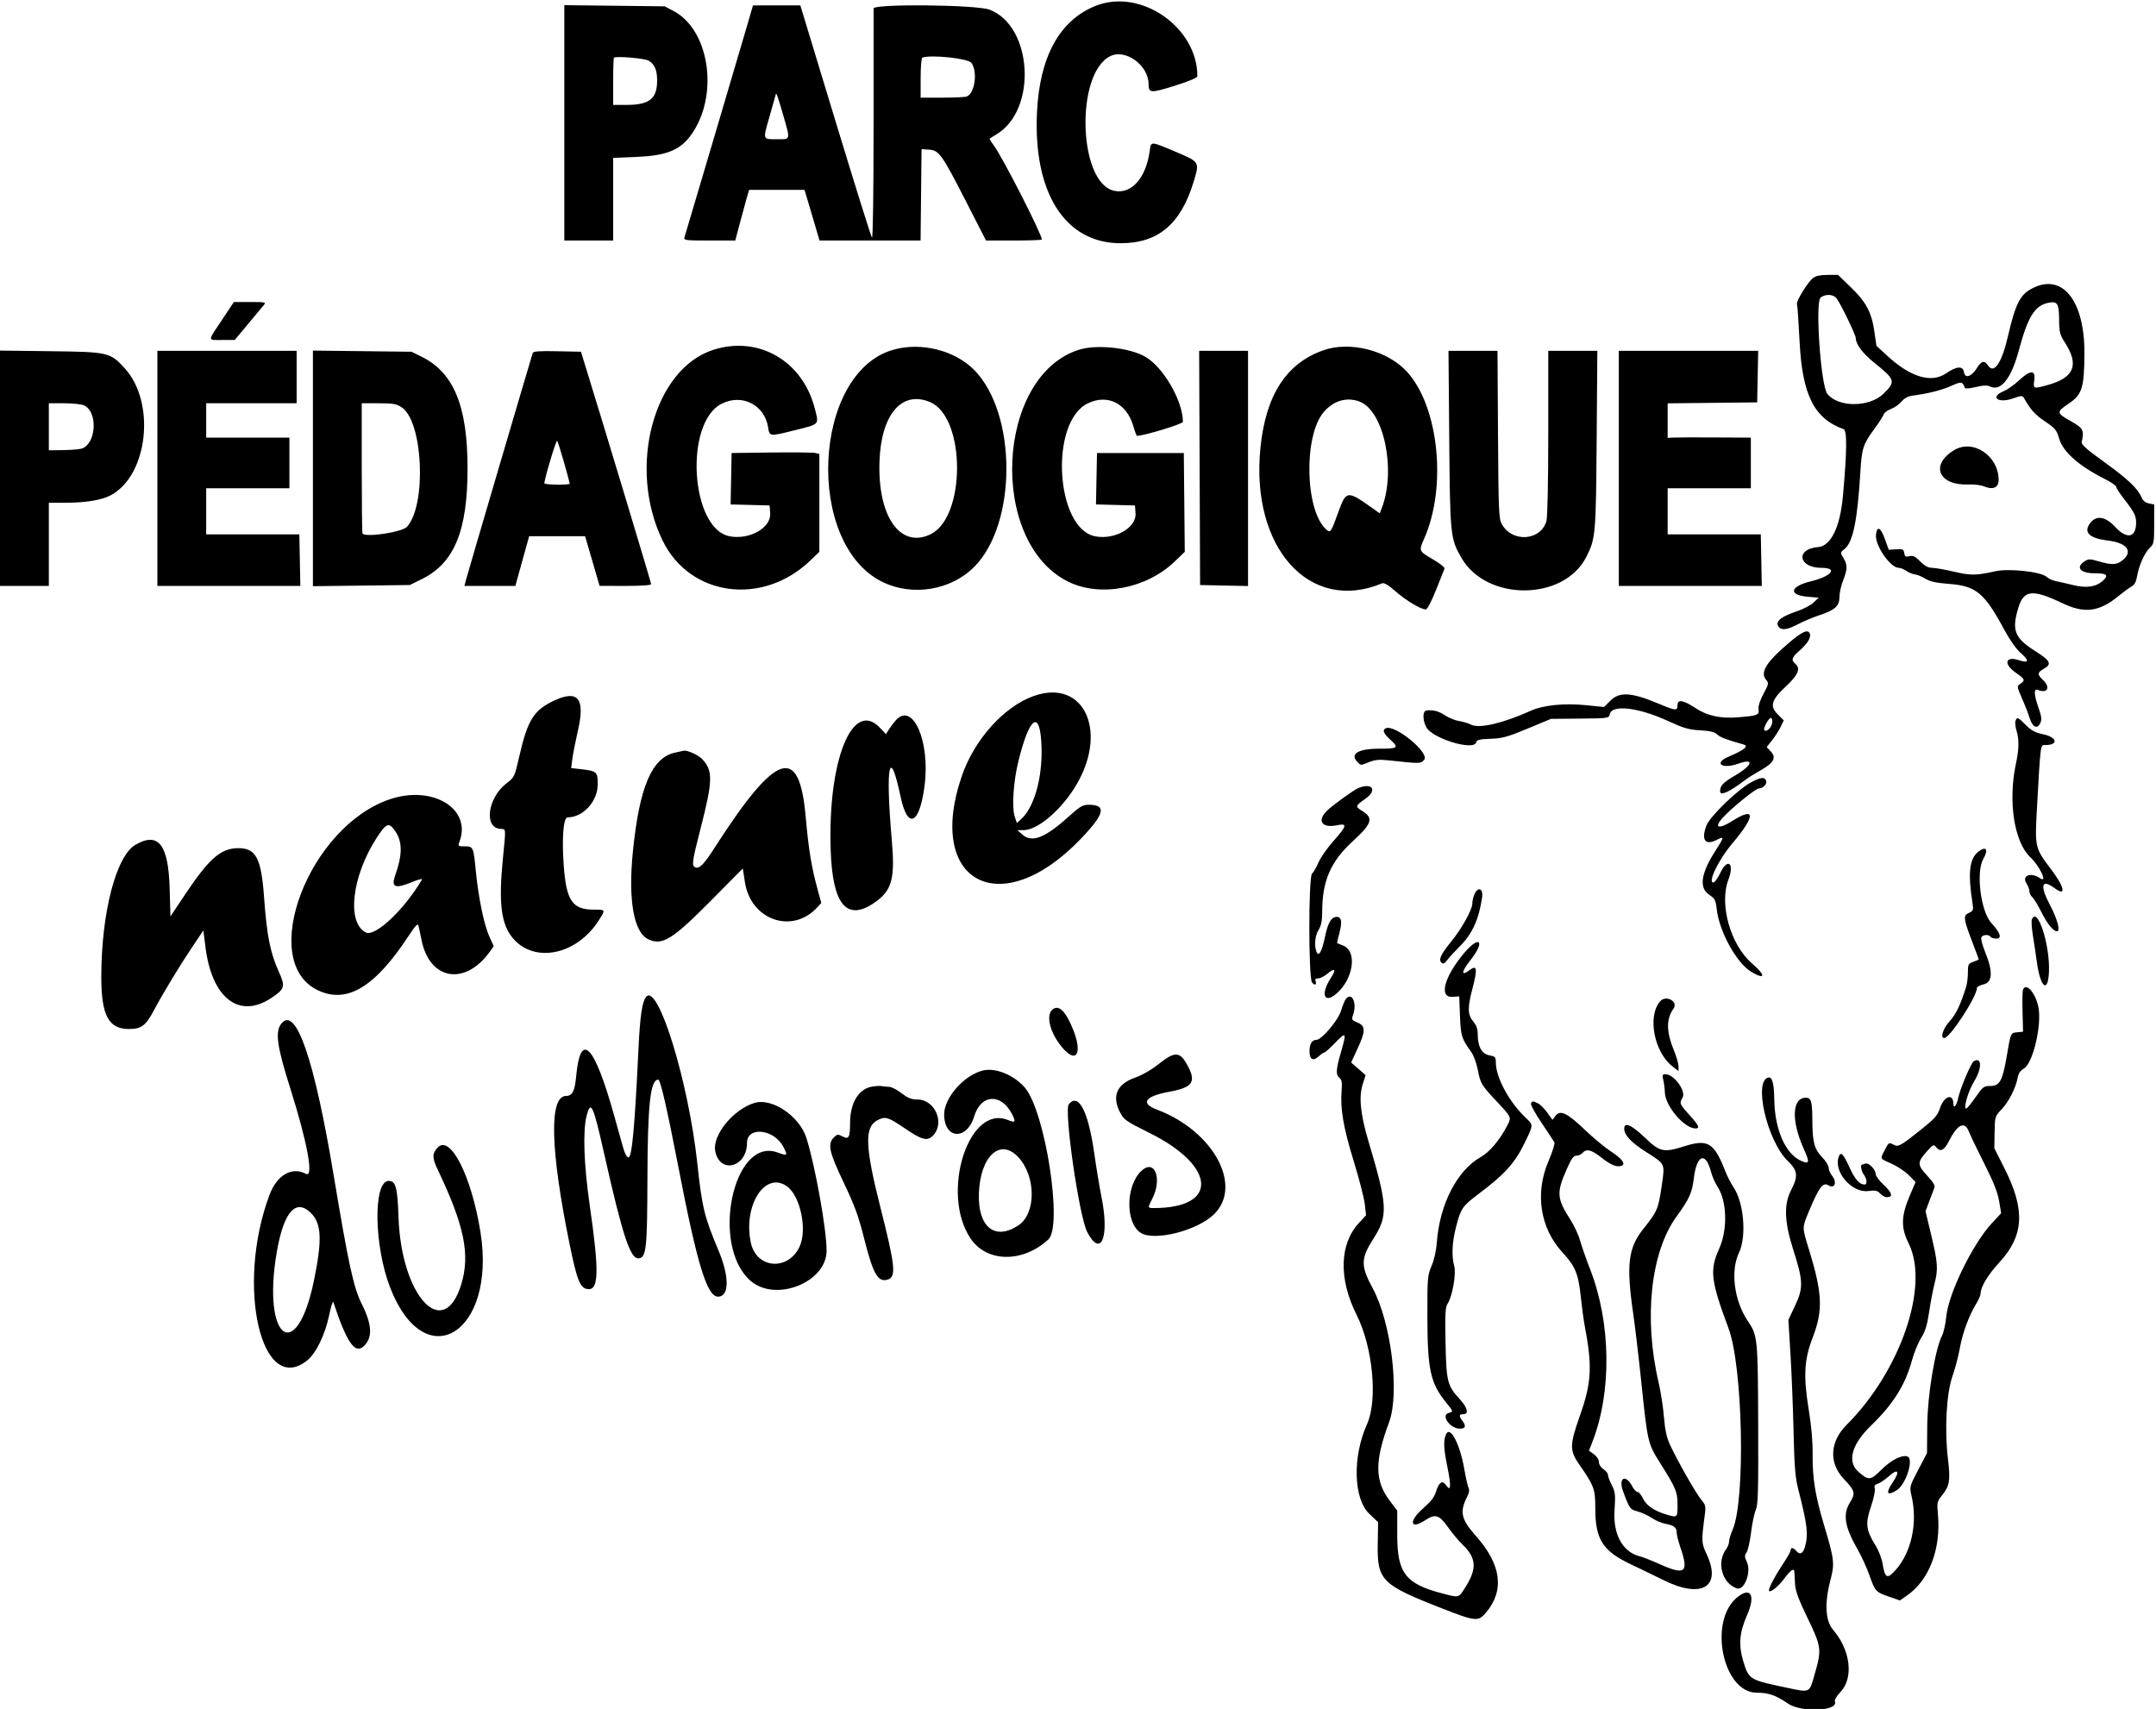 <?xml version="1.0" encoding="UTF-8"?>
<!DOCTYPE svg PUBLIC '-//W3C//DTD SVG 1.0//EN'
          'http://www.w3.org/TR/2001/REC-SVG-20010904/DTD/svg10.dtd'>
<svg height="317.114" viewBox="0 0 400 317.114" width="400" xmlns="http://www.w3.org/2000/svg" xmlns:xlink="http://www.w3.org/1999/xlink"
><g
  ><path d="M203.356 1.054 C 196.608 3.688,192.849 10.519,192.382 20.995 C 191.719 35.880,197.662 45.134,207.886 45.134 C 214.884 45.134,219.079 41.593,221.472 33.662 C 222.570 30.025,222.587 30.053,218.121 28.168 C 213.403 26.177,213.559 26.184,213.313 27.973 C 212.615 33.069,209.906 36.104,206.686 35.397 C 200.072 33.944,199.463 13.768,205.934 10.444 C 208.774 8.985,213.066 12.069,213.092 15.586 C 213.105 17.295,213.445 17.318,217.926 15.917 C 220.603 15.080,222.147 14.431,222.147 14.142 C 222.161 5.079,211.704 -2.205,203.356 1.054 M104.698 22.795 L 104.698 44.631 109.228 44.631 L 113.758 44.631 113.758 36.961 L 113.758 29.291 118.063 29.117 C 123.995 28.876,126.533 27.739,128.673 24.365 C 133.343 17.002,131.445 5.481,125.000 2.064 L 123.322 1.174 114.010 1.067 L 104.698 0.959 104.698 22.795 M138.650 4.614 C 137.511 8.531,127.290 43.084,126.986 44.044 C 126.815 44.584,127.182 44.631,131.608 44.631 L 136.416 44.631 137.188 41.695 C 137.613 40.080,138.188 37.966,138.467 36.997 L 138.974 35.235 144.119 35.235 L 149.263 35.235 149.940 37.500 C 150.312 38.746,150.937 40.860,151.329 42.198 L 152.042 44.631 161.418 44.631 L 170.794 44.631 170.883 36.158 L 170.973 27.685 172.315 27.760 C 174.201 27.866,174.736 28.609,179.153 37.240 L 182.934 44.631 188.111 44.631 C 190.959 44.631,193.289 44.546,193.289 44.442 C 193.289 43.429,185.932 29.031,184.329 26.907 C 183.867 26.296,183.542 25.755,183.607 25.707 C 183.672 25.659,184.253 25.302,184.899 24.914 C 192.474 20.361,191.590 4.826,183.582 1.790 C 181.157 0.871,162.083 0.677,162.076 1.572 C 162.073 1.907,162.072 11.686,162.073 23.303 C 162.074 35.581,161.951 44.292,161.778 44.108 C 161.614 43.934,158.558 34.165,154.985 22.399 L 148.490 1.007 144.095 1.007 L 139.699 1.007 138.650 4.614 M120.374 11.268 C 121.441 11.952,121.888 12.967,121.915 14.763 C 121.968 18.272,120.548 19.463,116.308 19.463 L 113.758 19.463 113.758 15.157 C 113.758 12.788,113.823 10.786,113.901 10.708 C 114.250 10.358,119.690 10.830,120.374 11.268 M180.192 11.642 C 181.431 13.217,180.878 17.325,179.347 17.912 C 179.049 18.027,177.004 18.121,174.805 18.121 L 170.805 18.121 170.805 14.457 C 170.805 12.362,170.946 10.746,171.135 10.682 C 172.791 10.120,179.559 10.837,180.192 11.642 M145.268 21.232 C 146.666 26.088,146.727 25.839,144.147 25.839 C 141.433 25.839,141.500 26.055,142.811 21.477 C 143.419 19.354,143.926 17.555,143.938 17.478 C 144.004 17.056,144.331 17.979,145.268 21.232 M336.359 51.601 C 335.337 52.422,333.195 55.913,333.390 56.439 C 333.480 56.681,333.695 59.748,333.868 63.255 C 334.364 73.282,336.544 77.650,342.047 79.639 C 342.706 79.878,342.665 83.755,341.916 92.047 C 341.395 97.813,339.683 101.329,337.306 101.516 C 333.070 101.849,333.636 105.369,337.925 105.369 C 341.075 105.369,339.836 106.923,335.921 107.882 C 332.028 108.836,331.758 110.426,335.437 110.738 L 337.416 110.906 336.463 111.812 C 335.939 112.310,334.550 113.037,333.377 113.427 C 330.564 114.363,329.410 115.255,329.878 116.131 C 330.361 117.033,331.480 116.940,333.594 115.821 C 334.589 115.294,336.398 114.534,337.615 114.133 C 340.471 113.191,341.275 112.445,341.275 110.738 C 341.275 110.013,341.577 108.655,341.946 107.718 C 342.774 105.618,342.785 104.812,342.004 103.525 C 341.398 102.529,341.400 102.515,342.214 101.875 C 343.774 100.648,344.612 96.571,345.151 87.584 C 345.416 83.165,345.654 82.435,347.759 79.575 C 348.601 78.431,349.375 77.228,349.479 76.902 C 349.582 76.575,350.188 76.120,350.824 75.890 C 351.460 75.660,352.340 75.044,352.780 74.521 C 353.328 73.870,353.993 73.519,354.894 73.405 C 357.660 73.055,360.303 72.384,362.048 71.589 C 363.867 70.760,364.122 70.798,364.531 71.964 C 364.598 72.157,365.398 72.103,366.550 71.827 C 368.006 71.477,368.654 71.459,369.292 71.749 C 371.245 72.639,373.165 70.182,374.547 65.022 C 376.235 58.721,377.530 56.656,380.093 56.175 C 381.728 55.868,382.000 56.310,382.025 59.315 C 382.045 61.670,382.154 62.096,383.134 63.622 C 385.776 67.738,384.810 70.084,379.916 71.440 C 377.200 72.193,377.194 72.190,377.428 70.449 C 377.675 68.603,376.649 68.658,374.566 70.601 C 373.697 71.411,372.420 72.309,371.728 72.597 C 369.100 73.689,370.718 74.913,373.489 73.928 C 374.987 73.397,375.228 73.384,375.482 73.826 C 376.786 76.098,377.512 76.907,379.381 78.175 C 381.307 79.481,381.576 79.806,382.033 81.378 C 382.756 83.864,385.676 86.447,390.520 88.886 C 391.674 89.467,392.617 90.120,392.617 90.336 C 392.617 90.553,393.274 91.570,394.077 92.597 C 395.952 94.996,396.309 95.696,396.309 96.980 C 396.309 99.795,394.592 100.134,392.405 97.752 C 390.680 95.873,388.991 95.574,387.876 96.950 C 386.433 98.733,387.528 99.874,391.095 100.303 C 394.661 100.731,395.831 102.363,393.747 104.002 C 392.686 104.837,391.803 104.870,389.382 104.166 C 387.707 103.679,387.483 103.680,386.729 104.174 C 385.022 105.293,385.961 106.376,388.638 106.376 C 390.856 106.376,391.263 106.720,390.206 107.704 C 388.909 108.912,387.125 109.185,384.602 108.561 C 383.381 108.259,381.930 107.928,381.376 107.825 C 380.822 107.723,380.067 107.366,379.698 107.032 C 378.652 106.087,372.713 105.440,370.209 105.999 C 366.628 106.798,365.611 106.808,362.504 106.079 C 360.841 105.688,359.024 105.369,358.465 105.369 C 357.750 105.369,357.099 105.018,356.263 104.183 C 355.325 103.244,354.903 103.040,354.244 103.206 C 353.551 103.379,353.391 103.282,353.299 102.630 C 353.201 101.936,353.029 101.855,351.807 101.931 L 350.426 102.015 349.685 99.981 C 348.890 97.803,348.223 97.509,348.050 99.261 C 347.856 101.221,350.725 105.369,352.274 105.369 C 352.602 105.369,353.234 105.624,353.678 105.934 C 354.122 106.245,354.839 106.538,355.271 106.584 C 355.704 106.630,356.578 106.989,357.214 107.382 C 358.073 107.913,359.211 108.162,361.652 108.351 C 366.635 108.737,368.185 110.029,371.853 116.856 C 372.888 118.782,374.061 120.435,374.933 121.197 C 376.560 122.619,376.407 123.114,374.534 122.496 C 372.028 121.669,371.666 123.231,373.993 124.832 C 375.691 126.001,375.787 126.234,374.831 126.889 C 374.166 127.344,374.169 127.371,375.120 129.530 C 375.648 130.730,376.291 132.389,376.547 133.218 C 377.087 134.962,377.984 135.379,378.545 134.147 C 378.832 133.517,378.762 132.929,378.213 131.367 C 377.326 128.843,377.288 127.687,378.104 128.022 C 379.865 128.744,380.480 127.540,379.041 126.188 C 377.942 125.155,377.969 124.792,379.197 124.093 C 380.735 123.218,380.436 122.618,377.549 120.785 C 373.718 118.353,373.181 116.922,374.499 112.656 C 375.486 109.458,377.161 109.308,382.624 111.925 C 386.700 113.879,389.426 113.548,392.953 110.673 C 393.968 109.845,395.125 108.995,395.523 108.783 C 396.015 108.522,396.324 107.937,396.482 106.967 C 396.807 104.981,397.886 102.560,398.853 101.652 C 399.615 100.937,399.664 100.666,399.664 97.249 L 399.664 93.607 398.683 93.411 C 398.045 93.284,397.572 92.905,397.332 92.329 C 396.633 90.657,394.792 88.904,390.436 85.765 C 387.078 83.345,386.107 82.478,386.218 81.999 C 386.711 79.872,386.495 79.454,384.246 78.177 C 381.469 76.602,381.455 76.488,383.849 74.862 C 386.295 73.201,386.682 71.954,386.720 65.604 C 386.779 55.938,382.759 50.737,377.278 53.390 C 374.800 54.590,373.980 56.154,372.506 62.502 C 371.381 67.346,369.935 69.464,368.859 67.844 C 368.179 66.820,367.616 66.933,366.799 68.255 C 365.771 69.919,364.550 70.315,364.369 69.044 C 364.200 67.853,363.004 67.936,361.058 69.275 C 358.327 71.153,354.435 69.992,350.140 66.016 L 348.132 64.157 347.739 61.460 C 347.223 57.917,346.207 56.020,343.355 53.272 L 341.005 51.007 339.043 51.014 C 337.695 51.019,336.855 51.203,336.359 51.601 M340.681 55.285 C 341.327 56.018,344.295 62.123,344.295 62.716 C 344.295 63.870,345.586 65.589,347.768 67.341 C 351.651 70.460,351.753 70.811,349.426 73.073 C 346.813 75.612,341.045 75.623,339.029 73.093 C 337.803 71.555,336.725 56.005,337.788 55.200 C 338.662 54.538,340.060 54.580,340.681 55.285 M41.159 59.393 C 38.457 63.451,38.449 63.087,41.239 63.087 L 43.552 63.087 45.994 60.151 C 47.337 58.536,48.660 56.951,48.934 56.628 C 49.404 56.075,49.255 56.040,46.412 56.040 L 43.391 56.040 41.159 59.393 M132.383 64.900 C 121.262 68.426,116.357 86.759,122.917 100.277 C 127.984 110.718,141.505 112.534,150.384 103.965 L 152.013 102.393 152.013 93.317 L 152.013 84.241 151.258 84.056 C 150.843 83.954,147.181 83.913,143.121 83.966 L 135.738 84.060 135.645 88.831 L 135.552 93.601 139.169 93.697 L 142.785 93.792 142.890 95.252 C 143.083 97.935,139.079 100.209,135.383 99.515 C 128.103 98.149,126.903 78.448,133.885 74.916 C 137.661 73.006,141.835 75.110,142.499 79.259 C 142.782 81.027,142.718 81.020,147.463 79.832 C 152.163 78.655,151.962 78.879,151.144 75.720 C 148.873 66.949,140.731 62.253,132.383 64.900 M165.697 64.908 C 150.758 69.186,149.282 100.850,163.689 107.967 C 169.289 110.733,176.497 109.532,180.821 105.113 C 188.706 97.055,188.678 76.762,180.771 68.681 C 177.165 64.996,170.882 63.423,165.697 64.908 M200.168 64.900 C 184.742 69.791,183.322 100.588,198.184 107.933 C 204.123 110.869,212.678 109.248,217.941 104.191 L 219.810 102.397 219.720 93.228 L 219.631 84.060 211.577 84.060 L 203.523 84.060 203.430 88.831 L 203.337 93.601 206.954 93.697 L 210.570 93.792 210.675 95.252 C 210.867 97.917,206.865 100.209,203.217 99.524 C 195.806 98.134,194.676 78.303,201.811 74.849 C 205.491 73.068,209.028 74.827,210.256 79.049 C 210.547 80.052,210.855 80.872,210.939 80.872 C 212.234 80.872,219.463 78.673,219.463 78.279 C 219.463 74.427,215.874 68.185,212.533 66.227 C 209.609 64.514,203.466 63.854,200.168 64.900 M245.465 65.015 C 238.615 67.457,234.836 73.333,233.848 83.075 C 231.968 101.615,242.957 113.868,256.418 108.242 C 256.793 108.085,257.579 108.555,258.934 109.745 C 260.868 111.442,263.622 113.087,264.530 113.087 C 264.801 113.087,265.577 111.608,266.422 109.480 C 267.210 107.496,267.921 105.708,268.003 105.506 C 268.085 105.305,267.144 104.551,265.913 103.831 C 263.192 102.239,263.201 102.262,264.235 99.925 C 268.471 90.346,266.933 75.434,261.044 68.991 C 257.408 65.012,250.452 63.237,245.465 65.015 M0.000 86.889 L 0.000 108.725 4.530 108.725 L 9.060 108.725 9.060 101.007 L 9.060 93.289 12.187 93.289 C 15.828 93.289,18.787 92.808,20.459 91.944 C 27.444 88.336,28.983 74.729,23.130 68.326 C 20.432 65.374,20.111 65.300,9.312 65.168 L 0.000 65.053 0.000 86.889 M29.195 86.913 L 29.195 108.725 42.459 108.725 L 55.723 108.725 55.630 103.943 L 55.537 99.161 46.896 99.161 L 38.255 99.161 38.255 94.883 L 38.255 90.604 45.973 90.604 L 53.691 90.604 53.691 85.906 L 53.691 81.208 45.973 81.208 L 38.255 81.208 38.255 78.020 L 38.255 74.832 46.644 74.832 L 55.034 74.832 55.034 69.966 L 55.034 65.101 42.114 65.101 L 29.195 65.101 29.195 86.913 M58.054 86.913 L 58.054 108.774 67.039 108.665 L 76.024 108.557 78.263 107.454 C 84.278 104.491,86.745 98.517,86.745 86.913 C 86.744 75.331,84.182 69.122,78.188 66.176 L 76.342 65.268 67.198 65.161 L 58.054 65.053 58.054 86.913 M98.836 65.510 C 98.508 66.485,86.605 106.953,86.396 107.802 L 86.169 108.725 90.890 108.725 L 95.612 108.725 95.959 107.466 C 96.150 106.774,96.727 104.698,97.241 102.852 L 98.175 99.497 103.365 99.497 L 108.555 99.497 109.898 104.107 L 111.242 108.718 116.023 108.721 C 119.089 108.724,120.805 108.601,120.805 108.378 C 120.805 108.103,112.106 79.259,108.562 67.785 L 107.785 65.268 103.382 65.175 C 100.039 65.104,98.945 65.184,98.836 65.510 M222.565 86.829 L 222.651 108.557 227.097 108.651 L 231.544 108.744 231.544 86.922 L 231.544 65.101 227.011 65.101 L 222.478 65.101 222.565 86.829 M268.875 81.460 C 269.026 99.394,269.080 99.923,271.131 103.505 C 275.781 111.629,290.114 111.551,294.283 103.380 C 296.034 99.948,296.091 99.305,296.227 81.628 L 296.354 65.101 291.801 65.101 L 287.248 65.101 287.246 80.285 C 287.245 89.301,287.109 95.957,286.911 96.669 C 285.884 100.366,280.531 100.739,278.624 97.246 C 278.072 96.235,278.012 94.818,277.924 80.621 L 277.827 65.101 273.282 65.101 L 268.737 65.101 268.875 81.460 M300.336 86.913 L 300.336 108.725 313.600 108.725 L 326.864 108.725 326.771 103.943 L 326.678 99.161 318.037 99.161 L 309.396 99.161 309.396 94.883 L 309.396 90.604 317.114 90.604 L 324.832 90.604 324.832 85.906 L 324.832 81.208 318.037 81.172 C 314.299 81.153,310.826 81.164,310.319 81.198 L 309.396 81.259 309.396 78.051 L 309.396 74.844 317.701 74.754 L 326.007 74.664 326.100 69.883 L 326.193 65.101 313.264 65.101 L 300.336 65.101 300.336 86.913 M172.578 74.623 C 179.206 77.459,179.228 96.017,172.607 99.159 C 166.989 101.825,162.799 95.792,163.170 85.570 C 163.485 76.867,167.339 72.382,172.578 74.623 M252.243 74.518 C 256.778 76.231,259.070 87.358,256.330 94.356 L 255.978 95.256 254.415 94.145 C 250.006 91.009,249.738 91.042,248.354 94.875 C 246.965 98.727,246.848 98.909,246.147 98.327 C 242.126 94.990,241.774 80.919,245.599 76.450 C 247.408 74.337,249.869 73.621,252.243 74.518 M15.572 75.214 C 18.242 76.431,17.865 82.482,15.070 83.264 C 14.626 83.388,13.091 83.505,11.661 83.524 L 9.060 83.557 9.060 79.195 L 9.060 74.832 11.897 74.832 C 13.457 74.832,15.111 75.004,15.572 75.214 M74.531 75.588 C 78.491 78.212,79.180 93.645,75.520 97.742 C 74.637 98.730,67.987 99.759,67.253 99.021 C 67.177 98.944,67.114 93.470,67.114 86.857 L 67.114 74.832 70.252 74.832 C 72.946 74.832,73.552 74.939,74.531 75.588 M104.643 85.801 C 105.227 87.866,105.705 89.640,105.705 89.744 C 105.705 90.032,101.007 89.969,101.001 89.681 C 100.985 88.911,103.181 81.577,103.364 81.791 C 103.484 81.932,104.060 83.736,104.643 85.801 M362.518 83.542 C 358.018 86.286,359.687 90.155,365.260 89.896 C 366.231 89.851,367.495 90.009,368.070 90.247 C 369.753 90.945,370.805 90.494,370.805 89.077 C 370.805 84.570,366.046 81.391,362.518 83.542 M331.764 119.398 C 327.614 122.940,326.479 124.842,327.706 126.198 C 328.186 126.728,328.141 126.946,327.180 128.741 C 326.520 129.973,326.177 131.040,326.258 131.604 C 326.412 132.679,326.098 132.804,322.475 133.102 C 319.200 133.371,316.736 132.832,314.512 131.360 C 312.338 129.921,311.246 129.725,311.232 130.771 C 311.215 131.963,311.008 131.947,307.526 130.493 C 302.691 128.473,300.451 128.341,298.810 129.982 L 297.597 131.195 294.317 130.859 C 290.293 130.446,286.327 130.836,284.042 131.869 C 278.882 134.202,274.464 135.240,272.947 134.475 C 272.415 134.207,271.392 133.897,270.674 133.786 C 269.956 133.675,268.802 133.209,268.108 132.750 C 266.910 131.957,265.995 131.710,264.681 131.827 C 263.930 131.894,263.889 133.530,264.605 134.914 C 265.712 137.054,273.542 139.419,273.885 137.717 C 273.971 137.290,274.521 137.160,276.546 137.086 C 278.757 137.006,279.680 136.752,283.426 135.193 L 287.752 133.393 293.117 133.342 C 298.457 133.291,298.484 133.287,298.668 132.501 C 299.095 130.679,304.035 131.277,309.532 133.815 C 312.378 135.129,313.318 135.401,315.409 135.514 C 317.255 135.615,318.075 135.814,318.581 136.285 C 319.155 136.821,320.291 137.252,323.434 138.130 C 324.524 138.435,323.667 139.151,320.721 140.397 C 317.850 141.611,319.456 142.789,322.505 141.706 C 325.566 140.619,325.173 141.997,321.872 143.925 C 319.647 145.224,319.128 145.776,319.128 146.840 C 319.128 147.754,320.880 146.955,323.826 144.698 C 324.287 144.344,325.546 143.558,326.623 142.952 C 329.087 141.565,329.617 140.593,328.537 139.444 L 327.768 138.626 328.788 137.338 C 329.349 136.630,330.062 135.516,330.374 134.863 L 330.940 133.676 329.860 132.596 C 328.285 131.021,328.602 129.920,331.377 127.325 C 333.648 125.202,334.116 124.036,333.054 123.154 C 332.267 122.502,332.447 121.953,333.843 120.748 C 335.315 119.476,336.042 118.288,335.775 117.591 C 335.428 116.689,334.390 117.156,331.764 119.398 M191.717 129.174 C 186.262 131.137,180.805 137.202,178.489 143.875 C 171.620 163.664,185.541 171.207,200.419 155.757 C 204.972 151.029,205.380 149.329,201.961 149.329 C 200.865 149.329,200.345 149.645,198.083 151.685 C 193.859 155.495,191.446 156.413,189.700 154.876 L 188.758 154.048 189.933 154.034 C 192.431 154.005,196.497 150.650,199.263 146.336 C 205.839 136.079,201.288 125.728,191.717 129.174 M102.830 129.993 C 99.043 131.756,97.890 133.588,96.363 140.263 C 95.471 144.164,95.440 144.230,93.980 145.346 C 90.499 148.006,89.720 153.550,92.791 153.802 C 93.924 153.894,93.878 153.395,93.294 159.348 C 92.479 167.654,92.979 171.552,95.192 174.137 C 99.188 178.806,106.979 177.187,111.050 170.842 C 112.387 168.759,112.402 168.792,110.151 168.791 C 106.218 168.788,105.077 167.140,104.602 160.775 C 104.212 155.538,104.514 151.679,105.314 151.675 C 108.190 151.658,110.879 148.708,110.896 145.551 C 110.908 143.249,110.713 143.065,107.933 142.747 L 105.966 142.522 106.189 140.808 C 106.312 139.865,106.784 137.470,107.239 135.485 C 108.586 129.604,107.247 127.936,102.830 129.993 M166.210 133.641 C 165.833 134.056,165.264 134.807,164.945 135.309 L 164.366 136.222 163.267 135.057 C 158.149 129.630,153.531 141.138,154.118 157.852 C 154.471 167.875,157.094 171.019,162.194 167.528 C 165.481 165.278,166.084 163.120,165.452 155.872 C 164.245 142.042,165.032 138.140,167.079 147.808 C 168.399 154.042,170.599 153.041,171.537 145.780 C 172.598 137.558,169.358 130.173,166.210 133.641 M328.797 134.110 C 328.692 134.993,327.740 135.905,327.340 135.506 C 327.056 135.221,328.119 133.221,328.554 133.221 C 328.746 133.221,328.856 133.622,328.797 134.110 M373.937 133.750 C 373.826 134.041,373.906 134.851,374.116 135.551 C 374.627 137.259,374.595 138.964,373.999 141.779 C 372.528 148.722,373.697 156.260,376.678 159.060 C 378.444 160.720,379.963 163.999,378.486 162.964 C 376.800 161.783,375.020 162.468,375.978 163.929 C 376.271 164.376,376.510 165.030,376.510 165.383 C 376.510 165.736,376.749 166.224,377.042 166.466 C 377.334 166.709,378.104 167.973,378.752 169.276 C 379.813 171.408,380.938 172.791,381.628 172.811 C 382.317 172.832,381.716 170.561,380.344 167.958 C 378.406 164.285,378.750 163.001,381.190 164.805 C 383.486 166.502,383.031 164.547,380.302 160.992 C 377.652 157.538,377.524 157.004,377.866 150.839 C 378.602 137.595,378.517 138.256,379.497 138.250 C 381.986 138.235,381.652 136.787,379.035 136.243 C 377.574 135.940,376.864 135.559,375.852 134.537 C 374.395 133.066,374.226 132.996,373.937 133.750 M193.235 138.618 C 193.411 144.320,191.898 149.718,189.498 151.956 L 188.660 152.737 188.243 151.474 C 187.705 149.844,188.017 145.067,188.899 141.431 C 190.993 132.795,193.015 131.483,193.235 138.618 M257.131 135.125 C 256.415 135.408,256.663 136.090,257.886 137.203 C 259.607 138.769,259.423 138.926,255.872 138.926 C 251.951 138.926,250.365 139.914,251.870 141.419 C 252.513 142.062,252.378 142.063,254.041 141.398 C 255.067 140.988,255.932 140.906,257.487 141.073 C 263.606 141.731,263.550 141.731,264.219 140.990 C 265.330 139.757,258.892 134.429,257.131 135.125 M125.207 139.662 C 120.939 140.614,118.642 145.998,117.431 157.886 C 116.508 166.941,117.559 173.005,120.277 174.294 C 122.870 175.525,124.759 174.349,132.077 166.949 L 137.811 161.151 138.207 163.713 C 139.293 170.733,146.985 173.414,151.606 168.383 L 152.374 167.548 151.684 165.032 C 150.559 160.933,150.006 157.550,149.476 151.540 C 148.287 138.036,143.993 139.513,132.542 157.364 C 130.623 160.355,129.765 161.236,129.039 160.957 C 128.284 160.668,128.372 159.999,130.008 153.614 C 132.260 144.819,132.298 142.993,130.275 140.854 C 129.554 140.091,127.510 139.165,126.846 139.300 C 126.753 139.318,126.016 139.481,125.207 139.662 M324.901 145.152 C 322.439 146.460,317.243 151.485,316.594 153.184 C 315.578 155.846,316.370 156.951,318.504 155.848 C 319.956 155.097,319.935 155.271,318.255 157.882 C 315.552 162.084,315.180 164.736,317.114 166.033 C 318.166 166.738,318.312 167.025,318.516 168.778 C 319.001 172.949,322.238 178.768,324.960 180.363 C 327.552 181.883,327.613 180.992,325.068 178.794 C 321.038 175.315,318.921 167.796,320.678 163.197 C 321.845 160.139,320.510 159.104,319.147 162.011 C 318.697 162.972,318.120 163.758,317.866 163.758 C 316.796 163.758,318.854 159.516,321.366 156.544 C 325.754 151.351,325.741 149.573,321.334 152.367 C 318.851 153.942,317.922 153.608,319.607 151.746 C 321.205 149.981,325.723 146.309,326.298 146.309 C 327.098 146.309,327.896 145.471,327.667 144.874 C 327.382 144.131,326.691 144.200,324.901 145.152 M251.970 146.248 C 251.152 146.589,247.312 149.368,246.239 150.394 C 244.288 152.261,245.211 153.713,247.989 153.144 C 250.056 152.721,249.949 153.187,247.291 156.181 C 246.202 157.407,244.991 159.156,244.599 160.067 C 244.207 160.978,243.676 161.898,243.420 162.111 C 242.754 162.663,242.751 181.418,243.416 182.293 C 243.907 182.939,244.351 182.749,244.068 182.014 C 243.950 181.706,244.123 181.544,244.569 181.544 C 244.944 181.544,245.722 181.147,246.297 180.663 C 247.671 179.507,247.957 179.871,246.918 181.453 C 244.978 184.405,245.613 186.342,247.892 184.424 C 251.093 181.731,251.863 176.527,249.216 175.474 C 248.632 175.242,248.122 175.033,248.083 175.010 C 248.043 174.988,248.229 174.145,248.496 173.139 C 249.043 171.075,248.892 170.134,248.016 170.134 C 247.013 170.134,246.375 171.201,245.837 173.781 C 245.255 176.571,244.654 177.650,244.251 176.626 C 243.793 175.462,243.962 173.659,244.632 172.559 C 245.125 171.750,245.303 170.865,245.304 169.203 C 245.310 163.452,246.869 159.856,250.993 156.083 C 254.533 152.844,254.864 151.813,252.781 150.508 C 251.379 149.628,251.385 149.602,253.382 148.168 C 255.599 146.575,254.563 145.167,251.970 146.248 M72.444 148.272 C 57.323 153.255,47.757 178.344,58.925 183.727 C 64.345 186.340,69.554 183.217,75.871 173.568 C 77.034 171.792,77.511 171.291,77.626 171.723 C 77.712 172.049,77.968 173.247,78.194 174.387 C 79.684 181.905,86.305 183.018,90.926 176.529 L 91.606 175.574 90.788 173.777 C 89.808 171.622,88.763 166.581,88.289 161.719 C 87.841 157.124,87.807 157.047,86.214 157.047 C 84.959 157.047,84.927 157.018,85.243 156.186 C 87.553 150.111,80.359 145.663,72.444 148.272 M73.348 154.262 C 74.678 156.235,74.675 158.594,73.341 162.368 C 72.516 164.699,73.266 164.989,76.589 163.622 C 77.648 163.186,78.414 163.001,78.290 163.210 C 74.953 168.867,69.579 173.914,67.847 173.018 C 64.308 171.188,65.264 162.680,69.805 155.592 C 71.669 152.684,72.160 152.499,73.348 154.262 M25.131 156.758 C 21.524 158.850,18.789 169.445,18.794 181.309 C 18.797 188.406,20.143 190.940,23.909 190.940 C 26.223 190.940,27.026 190.345,28.526 187.521 C 30.203 184.366,33.400 179.084,35.699 175.671 L 37.733 172.651 38.122 175.758 C 39.309 185.239,44.388 189.154,50.343 185.177 C 52.853 183.500,52.973 183.074,51.716 180.280 C 50.123 176.741,49.512 173.643,48.990 166.465 C 48.464 159.244,47.490 157.383,44.237 157.383 C 40.982 157.383,38.827 159.254,34.337 165.980 L 31.622 170.048 31.473 164.806 C 31.242 156.675,29.370 154.300,25.131 156.758 M367.037 158.042 C 365.376 159.349,365.078 162.011,365.963 167.632 C 366.159 168.871,366.100 169.023,365.278 169.398 C 364.187 169.895,364.260 170.469,365.976 174.950 C 366.602 176.583,367.114 177.965,367.114 178.021 C 367.114 178.077,366.661 178.280,366.107 178.473 C 365.177 178.798,365.101 178.947,365.101 180.438 C 365.101 181.325,364.961 182.503,364.791 183.056 C 363.767 186.383,362.883 188.234,361.714 189.502 C 360.496 190.824,359.919 192.617,360.712 192.617 C 361.766 192.617,366.779 184.931,366.779 183.314 C 366.779 183.115,367.345 182.817,368.037 182.650 C 369.672 182.258,369.770 180.290,368.331 176.730 C 367.820 175.466,367.484 174.220,367.583 173.961 C 367.791 173.420,368.986 173.325,369.295 173.826 C 369.409 174.010,369.881 174.161,370.344 174.161 C 371.481 174.161,371.163 173.138,369.445 171.260 C 367.483 169.116,366.566 161.822,367.953 159.396 C 368.969 157.619,368.485 156.903,367.037 158.042 M273.544 165.955 C 273.330 166.425,273.154 167.204,273.154 167.685 C 273.154 168.792,271.197 172.312,269.255 174.696 C 267.328 177.062,266.857 178.068,267.417 178.616 C 267.749 178.941,267.988 178.828,268.566 178.073 C 268.967 177.548,270.006 176.416,270.875 175.556 C 273.144 173.312,274.389 170.567,274.970 166.527 C 275.214 164.836,274.233 164.443,273.544 165.955 M376.969 170.632 C 376.858 170.921,376.944 172.249,377.160 173.583 C 377.377 174.916,377.709 177.139,377.898 178.523 C 378.546 183.254,379.957 184.416,380.140 180.369 C 380.366 175.343,377.977 168.005,376.969 170.632 M271.508 177.002 C 267.883 181.384,266.934 185.171,269.510 184.973 L 270.730 184.880 270.867 188.497 C 271.008 192.228,271.168 192.739,272.953 195.197 C 273.380 195.785,273.917 197.219,274.146 198.385 C 274.683 201.115,274.781 201.279,277.722 204.424 C 280.453 207.345,280.433 207.298,279.653 208.825 C 278.278 211.516,276.379 213.768,274.673 214.731 C 270.329 217.183,267.085 223.509,266.573 230.527 C 266.461 232.073,266.082 233.770,265.599 234.899 C 264.845 236.659,264.809 237.096,264.821 244.295 C 264.837 254.195,265.375 256.648,268.329 260.291 C 269.659 261.932,269.664 261.950,268.792 262.178 C 267.241 262.583,269.018 265.101,270.854 265.101 C 271.914 265.101,272.058 264.616,271.298 263.610 C 270.632 262.729,270.678 262.416,271.477 262.416 C 272.569 262.416,272.281 261.204,270.809 259.607 C 268.521 257.125,268.329 256.354,268.186 249.112 C 268.080 243.713,268.144 242.559,268.582 241.889 C 269.457 240.555,270.196 236.351,269.805 234.941 C 269.287 233.078,269.396 230.570,270.118 227.749 C 271.021 224.216,271.280 223.834,274.329 221.538 C 279.305 217.791,281.103 215.769,283.028 211.751 C 284.499 208.682,284.499 208.780,283.017 207.364 C 279.960 204.446,277.517 199.898,277.517 197.124 C 277.517 196.155,277.397 196.025,276.317 195.823 C 274.910 195.559,274.161 194.203,274.161 191.922 C 274.161 190.930,273.921 190.248,273.322 189.536 C 272.290 188.310,272.253 186.995,273.154 183.557 C 274.158 179.728,274.043 178.955,272.631 180.023 C 271.013 181.247,271.106 180.314,272.819 178.148 C 275.687 174.520,274.453 173.441,271.508 177.002 M375.314 183.661 C 375.221 183.902,375.188 185.752,375.240 187.771 L 375.336 191.443 374.261 191.547 C 373.026 191.666,373.044 191.627,372.311 195.973 C 371.547 200.504,371.002 201.510,369.308 201.510 C 368.057 201.510,367.892 201.634,366.515 203.607 C 365.710 204.761,364.931 205.705,364.784 205.705 C 364.205 205.705,365.174 202.414,366.280 200.621 C 367.754 198.231,367.691 196.001,366.176 196.937 C 365.665 197.253,363.591 202.188,363.286 203.813 C 363.059 205.022,362.416 205.832,362.416 204.910 C 362.416 202.797,360.697 203.305,359.918 205.647 C 359.482 206.958,358.944 207.577,356.628 209.431 C 352.673 212.597,352.195 212.872,351.387 212.440 C 350.435 211.931,350.422 211.938,349.671 213.409 C 348.796 215.125,348.696 214.930,350.965 215.948 C 352.050 216.435,353.489 217.398,354.163 218.089 L 355.390 219.345 354.328 221.837 C 352.701 225.657,352.647 227.794,354.106 230.717 C 358.025 238.572,352.628 254.363,342.592 264.403 C 339.461 267.536,339.273 271.489,342.114 274.468 C 344.168 276.622,344.286 277.078,343.224 278.796 C 341.851 281.017,342.231 283.311,344.680 287.584 C 345.368 288.784,346.333 290.898,346.824 292.282 C 347.907 295.330,347.980 295.410,350.487 296.282 L 352.485 296.977 353.794 296.070 C 357.915 293.214,360.122 287.446,359.545 281.040 C 359.342 278.785,359.375 278.640,360.349 277.415 C 361.725 275.686,361.876 274.705,361.393 270.631 C 360.752 265.225,361.123 258.528,362.238 255.369 C 362.727 253.985,363.341 251.644,363.603 250.168 C 364.099 247.373,365.341 244.016,366.673 241.869 C 367.100 241.181,367.453 240.350,367.457 240.023 C 367.473 238.771,368.813 236.558,370.993 234.182 C 375.512 229.259,375.766 224.494,371.915 216.855 L 370.009 213.072 370.054 210.125 C 370.100 207.208,370.114 207.163,371.349 205.854 C 372.695 204.426,373.986 201.888,374.329 199.993 C 374.477 199.173,374.837 198.643,375.504 198.260 C 377.161 197.309,378.827 190.284,378.191 186.929 C 377.685 184.260,375.873 182.203,375.314 183.661 M119.873 184.983 C 119.137 185.880,118.746 188.531,118.459 194.563 C 117.762 209.188,117.248 214.765,116.596 214.765 C 116.316 214.765,115.923 214.052,115.626 213.003 C 115.351 212.034,114.583 209.298,113.920 206.922 C 110.253 193.782,107.681 191.158,106.892 199.753 C 106.646 202.438,106.176 203.356,105.047 203.356 C 101.835 203.356,102.071 213.245,105.706 231.007 C 107.046 237.550,107.625 238.995,108.989 239.198 C 111.104 239.514,111.198 236.060,109.412 223.658 C 108.323 216.093,108.106 209.854,108.836 207.047 C 109.614 204.051,110.054 205.002,112.095 214.099 C 115.522 229.367,116.965 233.721,118.525 233.497 C 119.903 233.299,120.080 231.665,120.115 218.792 C 120.153 204.915,120.652 200.336,122.127 200.336 C 122.526 200.336,123.758 205.686,125.837 216.443 C 129.351 234.633,131.175 240.604,133.214 240.604 C 135.320 240.604,135.354 236.916,133.294 232.020 C 130.675 225.792,130.242 224.015,129.380 215.940 C 127.764 200.811,122.077 182.294,119.873 184.983 M249.712 185.345 C 249.496 185.606,249.089 186.593,248.808 187.538 C 248.279 189.320,245.203 192.953,244.224 192.953 C 243.416 192.953,242.953 193.715,242.953 195.044 C 242.953 196.610,243.624 196.983,244.677 196.002 C 245.090 195.617,245.551 195.302,245.700 195.302 C 245.849 195.302,246.725 194.520,247.646 193.564 C 249.756 191.375,249.865 191.515,248.830 195.088 C 247.846 198.483,247.788 199.418,248.526 200.030 C 248.941 200.374,249.029 200.902,248.911 202.329 C 248.632 205.700,249.225 209.192,251.128 215.375 C 252.144 218.676,253.080 222.304,253.209 223.439 L 253.442 225.502 252.102 226.956 C 248.495 230.869,248.342 237.325,251.697 243.998 C 254.705 249.981,255.635 259.787,253.620 264.275 C 250.898 270.337,251.100 278.107,254.052 280.909 L 255.681 282.456 255.611 286.446 C 255.492 293.268,256.278 294.056,267.645 298.496 C 273.741 300.877,274.275 300.927,275.685 299.252 C 279.170 295.109,278.552 290.337,273.843 285.032 C 271.049 281.885,270.756 280.532,272.244 277.655 C 272.564 277.036,272.652 276.464,272.476 276.150 C 272.320 275.871,271.945 274.215,271.643 272.469 C 270.890 268.113,269.125 264.652,268.355 266.023 C 267.767 267.070,267.806 268.661,268.500 272.048 C 269.281 275.857,269.205 276.914,268.251 275.551 C 267.579 274.592,266.942 275.048,266.393 276.880 C 266.122 277.783,265.409 278.694,264.043 279.883 C 261.273 282.292,261.602 283.958,264.472 282.058 C 266.298 280.850,267.036 281.096,268.709 283.466 C 269.460 284.531,270.630 285.931,271.308 286.577 C 273.896 289.043,274.056 291.029,271.941 294.410 C 270.597 296.559,270.772 296.507,267.617 295.684 C 260.772 293.899,259.231 291.912,259.229 284.874 L 259.228 280.318 257.833 278.470 C 255.045 274.775,255.014 271.157,257.709 263.926 C 259.717 258.539,258.117 245.417,254.675 239.052 C 252.423 234.886,252.441 233.549,254.800 229.861 C 257.557 225.551,257.468 223.795,253.883 211.745 C 252.389 206.722,252.073 203.560,252.826 201.174 L 253.356 199.497 252.017 198.322 L 250.677 197.148 251.843 194.631 C 253.377 191.317,253.381 190.385,251.862 189.750 C 250.772 189.295,250.724 189.209,251.047 188.285 C 251.796 186.134,250.828 184.001,249.712 185.345 M308.000 185.806 C 305.601 188.577,306.881 195.252,310.322 197.905 L 311.409 198.744 311.409 197.855 C 311.409 197.366,311.022 196.026,310.548 194.876 C 309.134 191.446,309.115 189.085,310.484 187.164 C 311.430 185.837,309.084 184.554,308.000 185.806 M195.158 187.440 C 193.934 188.664,195.051 192.243,197.451 194.788 C 199.808 197.287,200.756 195.281,199.151 191.189 C 197.718 187.537,196.348 186.251,195.158 187.440 M52.278 189.849 C 50.982 191.341,51.326 193.956,53.883 202.045 C 57.030 212.002,58.241 218.604,56.776 217.820 C 54.166 216.423,51.383 218.027,49.998 221.725 C 43.712 238.517,48.451 259.288,57.003 252.431 C 58.642 251.117,60.320 247.654,61.066 244.047 C 61.400 242.430,61.749 241.334,61.841 241.611 C 64.328 249.098,65.829 251.299,67.448 249.834 C 69.167 248.278,69.062 245.839,67.109 241.943 C 65.599 238.931,64.663 234.641,61.911 218.121 C 58.340 196.681,54.961 186.762,52.278 189.849 M214.998 197.419 C 213.616 198.521,211.919 199.499,210.554 199.980 C 207.212 201.160,206.246 203.388,207.781 206.376 C 208.510 207.794,208.844 208.029,213.284 210.235 C 225.664 216.388,226.126 224.161,214.112 224.161 C 212.898 224.161,212.899 224.167,213.765 222.471 C 215.700 218.678,214.212 214.918,211.721 217.305 C 208.840 220.065,208.780 226.889,211.619 228.750 C 214.137 230.400,222.217 228.342,225.291 225.268 C 230.616 219.943,225.056 209.819,214.656 205.904 C 211.500 204.716,212.403 203.417,216.966 202.579 C 221.160 201.809,221.918 200.824,220.481 198.008 C 218.984 195.075,218.064 194.976,214.998 197.419 M182.383 198.635 C 178.887 199.475,175.166 203.678,175.169 206.782 C 175.173 211.420,179.377 211.672,180.756 207.116 C 181.999 203.009,185.732 202.806,187.764 206.735 C 188.516 208.190,188.373 208.404,187.026 207.842 C 179.727 204.792,174.444 221.346,180.031 229.761 C 183.034 234.283,189.717 234.391,194.499 229.994 C 197.218 227.494,193.927 206.239,190.134 201.808 C 188.146 199.486,184.704 198.076,182.383 198.635 M308.591 200.419 C 308.732 201.019,308.861 202.041,308.878 202.690 C 308.944 205.233,312.484 209.396,314.581 209.396 C 315.446 209.396,315.181 208.821,313.423 206.879 C 311.616 204.884,311.536 204.687,312.146 203.711 C 312.893 202.515,310.597 199.329,308.988 199.329 C 308.424 199.329,308.370 199.475,308.591 200.419 M328.111 199.932 C 325.254 200.498,327.832 211.677,331.683 215.422 C 333.542 217.230,333.655 218.229,332.299 220.846 C 330.933 223.481,331.048 226.720,332.690 231.861 C 334.552 237.692,334.597 238.950,333.058 242.230 L 331.797 244.916 332.190 251.401 C 332.407 254.968,332.664 261.435,332.763 265.772 C 332.908 272.188,333.069 274.158,333.627 276.342 C 335.326 283.001,335.524 284.683,334.882 286.997 C 334.514 288.321,333.919 288.592,333.221 287.752 C 332.712 287.138,332.215 287.098,332.215 287.671 C 332.215 287.904,331.520 289.130,330.671 290.396 C 329.356 292.357,328.188 294.565,328.188 295.092 C 328.188 295.752,329.828 294.535,330.906 293.076 C 332.212 291.308,332.859 290.862,332.913 291.695 C 332.928 291.925,332.980 292.898,333.028 293.856 C 333.096 295.205,333.620 296.642,335.351 300.232 C 337.939 305.598,338.000 306.075,336.682 310.637 C 335.637 314.258,335.971 314.109,331.161 313.098 C 324.615 311.722,324.447 311.618,323.443 308.309 C 322.514 305.252,322.699 302.940,324.129 299.713 C 325.780 295.988,324.789 294.305,322.218 296.469 C 316.907 300.938,319.668 314.094,325.918 314.094 C 328.098 314.094,329.480 314.572,331.684 316.089 C 334.220 317.833,341.130 317.534,340.430 315.710 C 340.324 315.433,340.740 314.719,341.404 314.034 C 343.946 311.417,343.365 306.254,340.099 302.438 C 338.641 300.734,338.471 297.501,339.613 293.143 C 340.406 290.116,340.311 289.322,338.401 282.952 C 336.789 277.579,336.245 274.219,336.295 269.966 C 336.324 267.528,336.081 264.688,335.576 261.598 C 334.553 255.323,334.720 252.286,336.318 248.154 C 338.255 243.142,338.113 239.971,335.581 231.747 C 334.339 227.712,334.340 227.810,335.526 224.962 C 337.472 220.290,338.196 219.308,339.228 219.946 C 340.370 220.652,340.875 219.410,339.933 218.212 C 339.564 217.743,339.262 217.046,339.262 216.664 C 339.262 216.281,338.722 215.415,338.062 214.739 C 336.632 213.275,336.262 211.913,336.245 208.054 C 336.229 204.384,336.039 203.691,335.052 203.691 C 332.479 203.691,332.288 207.895,334.625 213.122 C 335.782 215.708,335.725 216.056,334.248 215.444 C 331.270 214.211,329.239 209.593,329.175 203.913 C 329.144 201.137,328.786 199.798,328.111 199.932 M161.654 201.658 C 159.240 202.139,157.724 204.720,157.714 208.366 C 157.705 211.063,157.481 211.477,156.345 210.890 C 155.455 210.430,155.328 210.444,154.704 211.068 C 153.496 212.276,153.819 213.757,156.526 219.429 C 158.516 223.598,159.274 225.656,160.248 229.530 C 161.993 236.475,162.869 238.018,164.732 237.427 C 166.298 236.930,166.088 234.881,163.371 224.161 C 160.470 212.712,160.346 209.130,162.807 207.857 C 164.257 207.107,164.755 207.258,167.898 209.396 C 171.105 211.578,172.081 211.813,173.154 210.661 C 175.328 208.327,173.433 204.027,170.230 204.027 C 169.110 204.027,168.462 203.771,167.259 202.852 C 166.413 202.206,165.392 201.676,164.991 201.673 C 164.590 201.671,163.960 201.609,163.591 201.537 C 163.221 201.464,162.350 201.519,161.654 201.658 M139.931 204.669 C 136.016 205.894,132.146 210.658,132.694 213.578 C 133.510 217.927,138.591 216.631,138.591 212.074 C 138.591 208.941,143.642 209.497,145.335 212.816 C 146.185 214.482,146.138 214.526,144.240 213.844 C 135.995 210.879,131.761 231.253,139.284 237.693 C 143.957 241.693,153.356 237.937,153.356 232.069 C 153.356 228.150,151.292 216.591,149.635 211.225 C 148.366 207.117,143.219 203.639,139.931 204.669 M198.292 204.902 C 197.366 206.018,200.196 225.684,201.701 228.592 C 204.237 233.492,205.869 229.600,204.376 222.212 C 204.015 220.423,203.399 216.706,203.007 213.951 C 201.903 206.184,200.100 202.724,198.292 204.902 M284.040 204.732 C 283.914 204.935,284.792 206.558,285.991 208.339 C 287.190 210.120,288.270 211.758,288.390 211.979 C 288.510 212.200,288.000 213.804,287.257 215.543 C 284.743 221.428,285.747 227.902,289.868 232.374 C 292.263 234.974,292.823 236.326,293.279 240.604 C 293.485 242.542,293.798 244.883,293.974 245.805 C 295.443 253.499,295.297 256.514,293.157 262.584 C 291.184 268.182,291.171 269.117,293.037 271.809 C 295.774 275.759,295.973 276.306,295.973 279.877 C 295.973 285.651,297.331 287.789,302.570 290.270 C 304.202 291.043,306.952 292.375,308.682 293.231 C 315.730 296.719,319.470 294.459,316.642 288.423 C 315.653 286.312,315.639 286.015,316.297 281.028 C 316.497 279.511,316.427 279.227,315.617 278.265 C 314.653 277.119,311.269 271.170,309.847 268.121 C 309.212 266.761,308.913 265.392,308.709 262.919 C 308.557 261.074,308.114 258.208,307.725 256.551 C 304.922 244.613,306.243 232.346,311.044 225.739 C 313.411 222.481,313.929 221.337,314.253 218.646 C 314.785 214.238,316.443 213.616,317.442 217.450 C 317.658 218.280,318.214 219.542,318.677 220.253 C 320.417 222.926,320.544 228.174,318.953 231.711 C 317.162 235.695,317.389 237.627,320.692 246.477 C 323.361 253.628,323.863 278.360,321.451 283.851 C 321.096 284.659,320.801 285.641,320.795 286.033 C 320.789 286.424,320.559 287.042,320.284 287.406 C 318.423 289.868,319.452 293.763,322.219 294.734 C 323.634 295.230,324.975 291.683,324.082 289.809 C 323.651 288.905,323.645 288.654,324.043 288.054 C 324.299 287.669,324.671 286.009,324.871 284.365 C 325.071 282.721,325.463 280.847,325.743 280.201 C 326.174 279.204,326.242 276.795,326.195 264.262 C 326.135 248.289,326.088 247.817,324.293 245.164 C 321.738 241.388,321.014 235.873,322.626 232.466 C 324.076 229.402,323.546 223.136,321.594 220.260 C 321.132 219.579,320.453 218.253,320.085 217.313 C 318.005 211.995,316.866 211.310,312.441 212.714 C 308.710 213.898,307.947 213.743,305.369 211.275 C 302.703 208.723,301.342 208.099,301.342 209.428 C 301.342 210.619,302.571 211.943,305.302 213.695 C 309.049 216.098,308.907 215.793,308.282 220.121 C 307.676 224.322,307.466 224.812,304.897 228.020 C 302.074 231.544,301.692 234.702,302.998 243.690 C 303.355 246.145,304.039 251.930,304.518 256.544 C 305.667 267.605,305.723 267.849,307.939 271.373 C 310.930 276.130,311.210 276.785,311.226 279.083 C 311.245 281.637,311.227 281.654,309.201 281.044 C 306.842 280.334,305.444 279.375,304.799 278.022 C 304.491 277.375,304.043 276.846,303.806 276.846 C 303.568 276.846,303.141 276.397,302.857 275.849 C 301.618 273.453,300.187 274.178,301.128 276.725 C 302.329 279.975,302.403 280.076,303.831 280.459 C 304.589 280.661,305.768 281.207,306.453 281.671 C 307.137 282.136,308.268 282.619,308.966 282.745 C 310.554 283.031,311.074 283.435,311.074 284.385 C 311.074 284.794,311.376 286.008,311.745 287.081 C 313.357 291.766,312.682 292.365,308.098 290.317 C 306.505 289.605,304.777 288.920,304.259 288.795 C 301.068 288.025,299.248 284.742,299.540 280.283 C 299.733 277.338,299.681 276.851,299.039 275.592 C 298.645 274.820,298.322 273.959,298.322 273.679 C 298.322 273.399,297.945 272.922,297.483 272.620 C 296.991 272.297,296.644 271.752,296.644 271.298 C 296.644 270.842,296.266 270.250,295.723 269.854 L 294.801 269.183 295.433 267.561 C 299.056 258.257,298.889 245.477,295.014 235.521 C 294.270 233.610,293.431 231.209,293.150 230.186 C 292.869 229.162,292.061 227.425,291.355 226.327 C 288.827 222.393,288.746 221.322,290.649 217.005 C 291.543 214.976,291.927 214.441,292.492 214.436 C 292.885 214.432,293.394 214.203,293.624 213.926 C 294.306 213.105,295.272 213.342,297.068 214.772 C 298.843 216.185,299.983 216.650,300.853 216.316 C 301.689 215.995,300.923 214.996,298.750 213.573 C 297.684 212.875,295.521 211.069,293.943 209.561 C 290.727 206.487,289.458 205.897,288.577 207.065 L 288.022 207.801 287.048 206.436 C 286.512 205.686,285.727 204.912,285.303 204.717 C 284.349 204.278,284.320 204.278,284.040 204.732 M365.289 209.983 C 365.558 210.675,366.845 213.356,368.149 215.940 C 369.866 219.344,370.623 221.257,370.895 222.885 L 371.271 225.133 369.605 226.912 C 366.055 230.703,361.535 239.913,361.098 244.247 C 360.956 245.661,360.594 247.293,360.294 247.873 C 359.026 250.325,357.606 258.921,357.560 264.430 L 357.515 269.631 355.884 272.748 C 354.265 275.843,354.256 275.878,354.643 277.556 C 355.808 282.602,354.637 288.040,351.671 291.356 C 350.140 293.067,349.709 292.862,349.292 290.224 C 349.138 289.251,348.552 287.719,347.984 286.805 C 346.185 283.912,346.042 282.724,347.113 279.573 C 347.620 278.080,347.943 276.565,347.829 276.207 C 347.676 275.725,347.821 275.496,348.392 275.318 C 348.815 275.186,349.764 274.538,350.501 273.876 C 352.136 272.409,352.524 273.044,351.191 275.007 C 349.794 277.067,350.054 277.657,351.872 276.548 C 353.592 275.500,355.124 270.741,353.894 270.269 C 352.897 269.887,350.845 270.923,349.056 272.713 C 347.029 274.739,346.689 274.769,344.777 273.090 C 342.656 271.228,343.522 268.025,347.073 264.591 C 351.220 260.581,353.454 257.042,354.696 252.517 C 355.101 251.040,355.881 249.124,356.429 248.259 C 357.192 247.055,357.542 245.914,357.920 243.393 C 358.192 241.582,358.636 239.248,358.905 238.207 C 359.606 235.501,359.529 234.335,358.318 229.268 L 357.239 224.759 357.945 222.866 C 358.332 221.825,358.755 220.717,358.884 220.403 C 359.051 219.998,358.673 219.356,357.580 218.187 C 355.708 216.186,355.687 215.691,357.394 213.758 C 358.622 212.368,358.764 212.295,359.183 212.836 C 359.959 213.838,360.682 213.512,361.570 211.760 C 363.167 208.608,364.505 207.968,365.289 209.983 M81.132 213.003 C 80.158 214.113,80.179 214.883,81.245 217.118 C 86.169 227.438,87.268 232.848,85.561 238.373 C 82.277 249.007,74.438 240.557,73.934 225.839 C 73.745 220.322,73.423 219.128,72.121 219.128 C 69.203 219.128,69.370 231.177,72.396 238.954 C 78.851 255.545,92.124 247.397,89.148 228.672 C 87.474 218.137,83.479 210.330,81.132 213.003 M188.960 214.760 C 192.236 218.341,192.229 225.203,188.946 227.375 C 184.571 230.271,181.389 227.691,181.615 221.433 C 181.866 214.486,185.603 211.091,188.960 214.760 M341.152 214.601 C 340.087 217.376,343.549 221.415,346.642 221.005 C 347.951 220.832,348.312 220.909,348.822 221.472 C 349.158 221.844,349.703 222.148,350.032 222.148 C 351.258 222.148,351.086 221.362,349.546 219.927 C 348.688 219.128,347.987 218.197,347.987 217.858 C 347.987 217.006,346.687 215.684,346.079 215.917 C 345.806 216.022,345.520 216.107,345.442 216.107 C 345.105 216.107,345.345 217.379,345.795 217.973 C 346.373 218.737,346.464 219.799,345.951 219.799 C 344.983 219.799,344.158 218.863,343.122 216.589 C 341.990 214.106,341.523 213.635,341.152 214.601 M145.973 220.110 C 148.507 221.897,149.829 228.263,148.316 231.389 C 146.130 235.904,140.335 235.395,139.306 230.599 C 137.829 223.710,141.930 217.259,145.973 220.110 M57.717 225.115 C 59.659 227.057,59.790 230.114,58.253 237.584 C 55.001 253.386,48.579 248.549,51.343 232.379 C 52.629 224.855,54.886 222.284,57.717 225.115" fill-rule="evenodd"
  /></g
></svg
>
